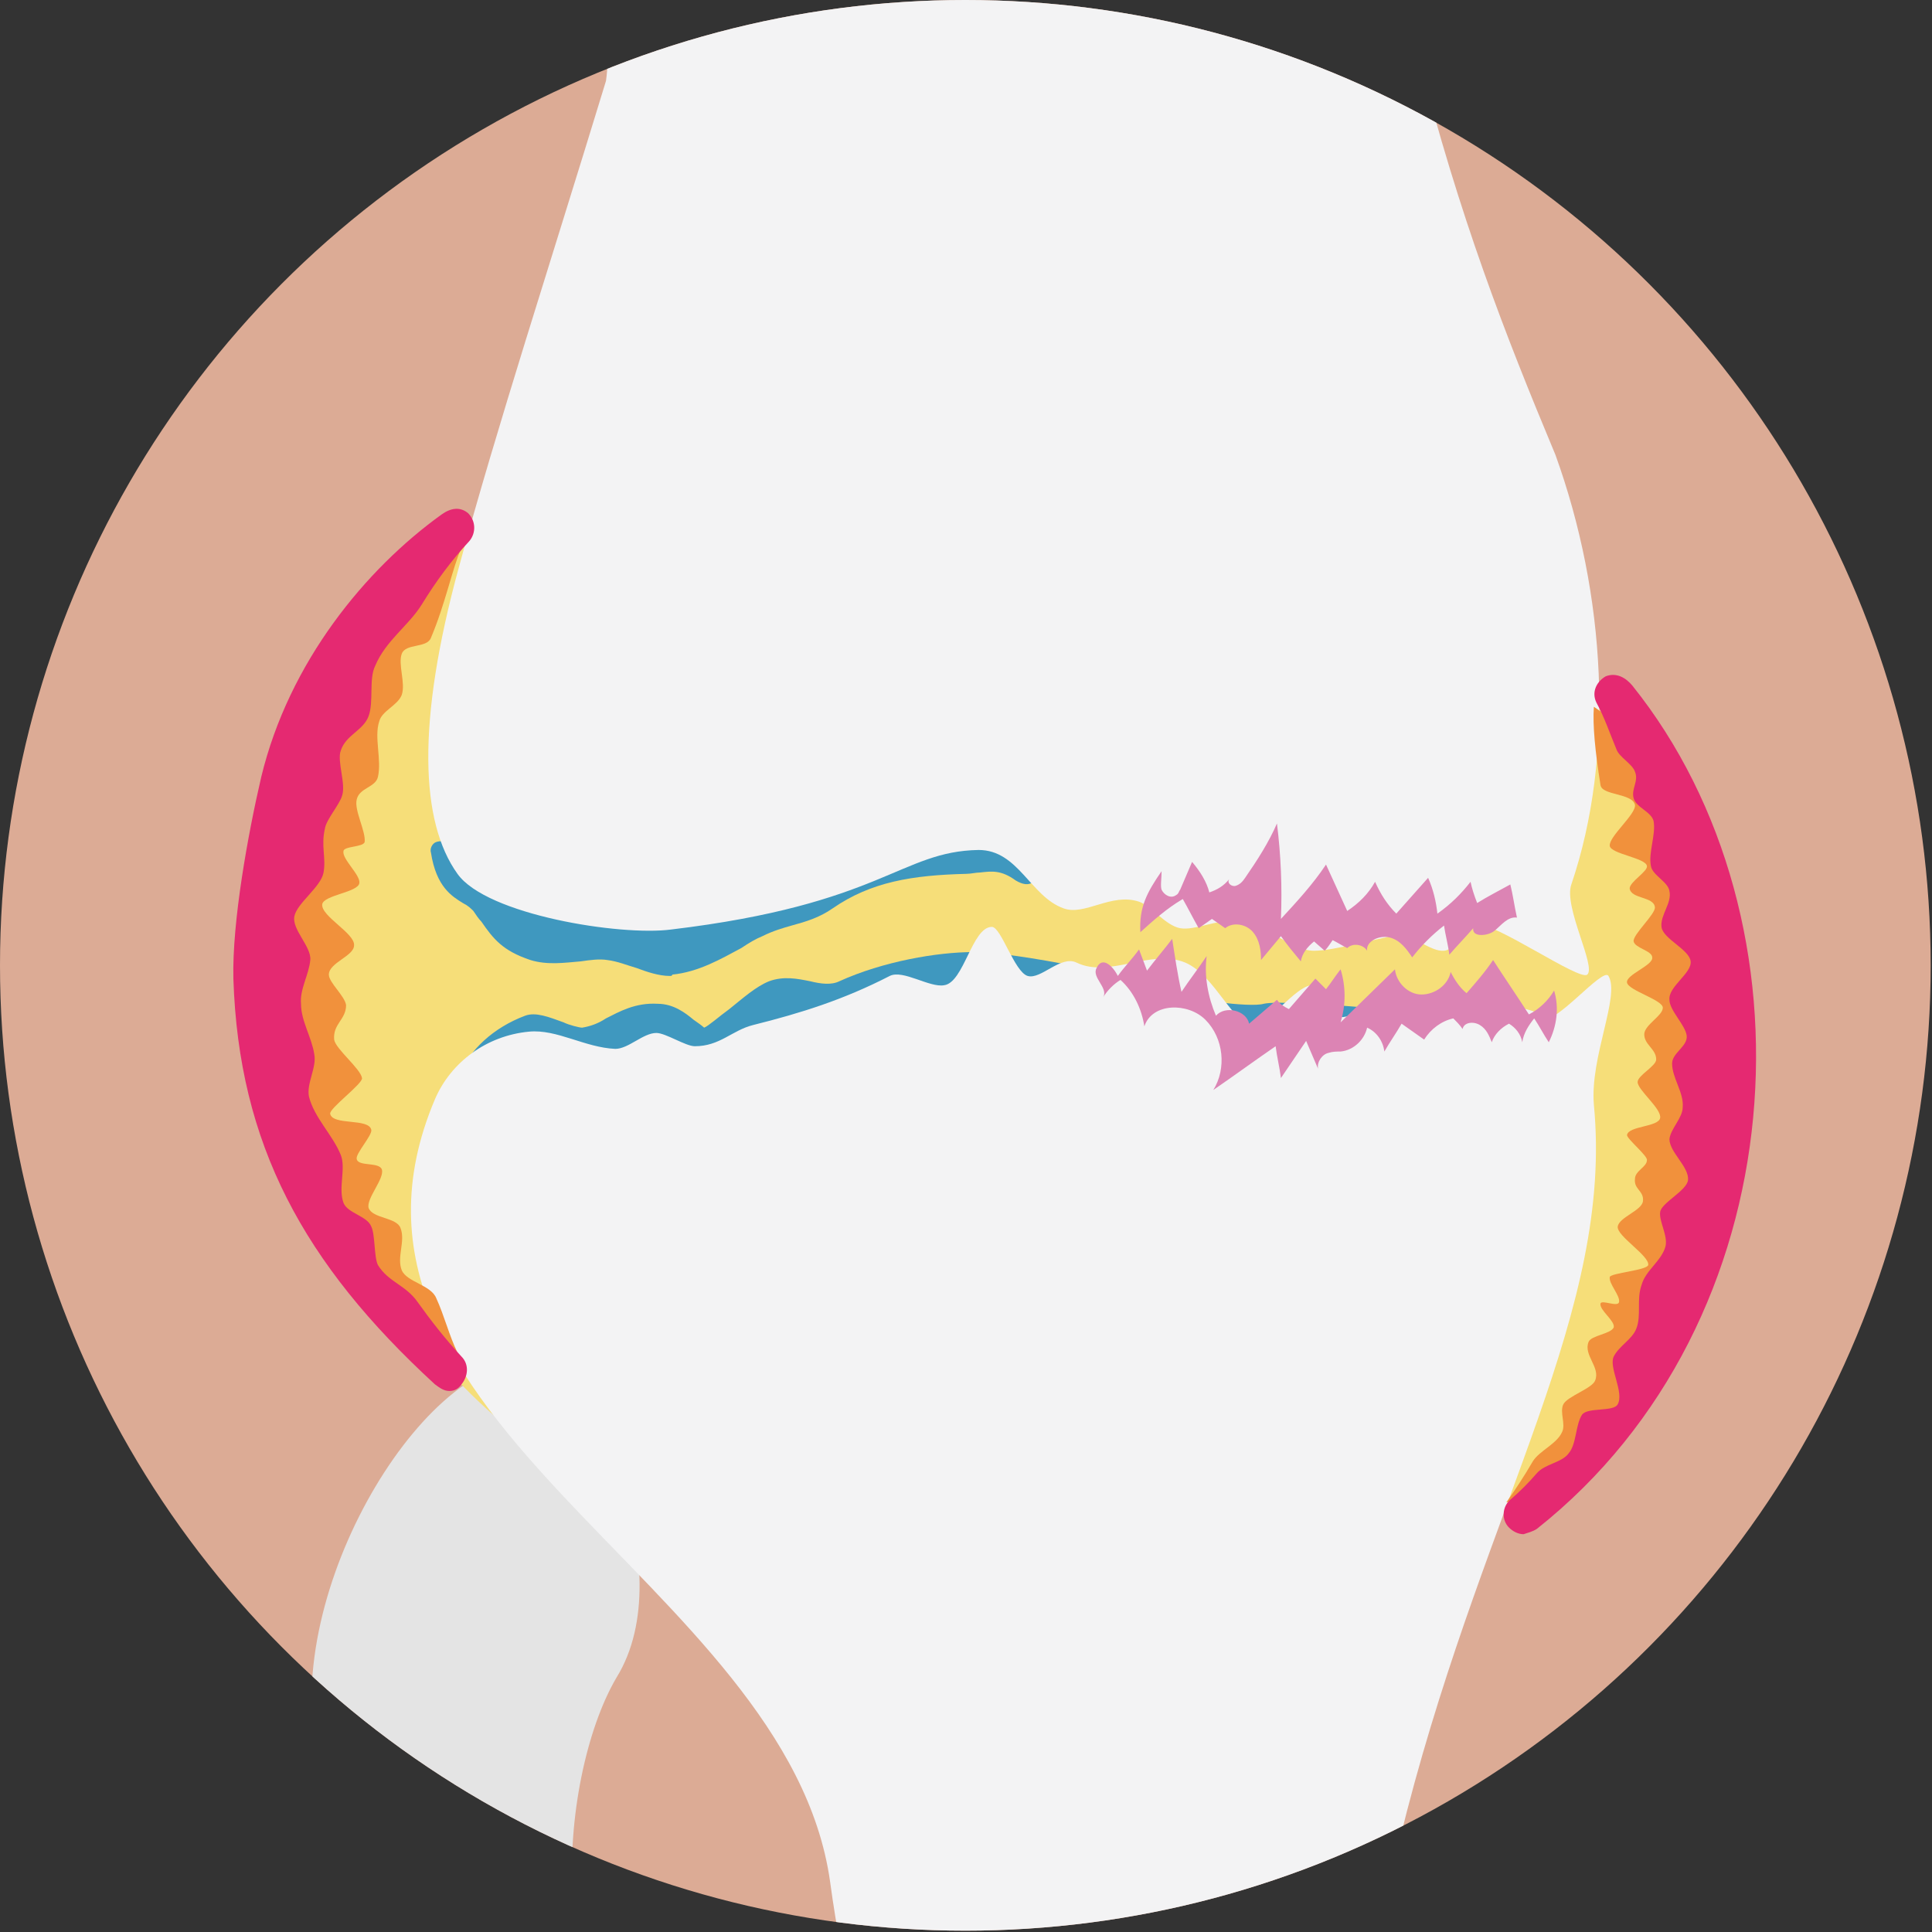 <?xml version="1.0" encoding="utf-8"?>
<!-- Generator: Adobe Illustrator 27.6.1, SVG Export Plug-In . SVG Version: 6.00 Build 0)  -->
<svg version="1.1" id="_レイヤー_2" xmlns="http://www.w3.org/2000/svg" xmlns:xlink="http://www.w3.org/1999/xlink" x="0px"
	 y="0px" viewBox="0 0 145.7 145.7" style="enable-background:new 0 0 145.7 145.7;" xml:space="preserve">
<rect x="0" y="0" width="145.7" height="145.7" fill="#333333" stroke="none"/>
<style type="text/css">
	.st0{clip-path:url(#SVGID_00000175303247989433497660000011348686746943453340_);}
	.st1{fill:#DCAB95;}
	.st2{fill:#E4E4E4;}
	.st3{fill:#F6DE79;}
	.st4{fill:#3F98BF;}
	.st5{fill:#F3F3F4;}
	.st6{fill:#F1913C;}
	.st7{fill:#E52971;}
	.st8{fill:#DC84B4;}
</style>
<g id="_レイヤー_1-2">
	<g>
		<defs>
			<circle id="SVGID_1_" cx="72.8" cy="72.8" r="72.8"/>
		</defs>
		<clipPath id="SVGID_00000166648251938175164330000006153885448353009795_">
			<use xlink:href="#SVGID_1_"  style="overflow:visible;"/>
		</clipPath>
		<g style="clip-path:url(#SVGID_00000166648251938175164330000006153885448353009795_);">
			<path class="st1" d="M-2.5,169.1h152.6c-1-20.5-2-34.4-2.5-43.3c0-11.4,5.7-38.1,5.4-53.7c-0.4-17.7-2.4-38.5-3.3-48.5
				c-0.3-2.8,0.6-23.6,1.8-55.2H-31.3c5.6,31.3,9.5,51.8,9.6,55c0.6,11.2,1.8,34.3,4.1,53.8c2,17.2,11.7,45.7,13.5,58.3
				C-3.4,143-3.1,154-2.5,169.1L-2.5,169.1z"/>
			<path class="st2" d="M29.2,168h17.4c-1.9-18.8-3.2-21.6-3.4-25c-0.4-5.8,1-12.6,3.3-16.5c5-8.1-2-23.1-6.1-23.7
				c-7.8-1.2-18.9,16.4-16.6,28.9C24,133.1,26.1,140.8,29.2,168L29.2,168z"/>
			<path class="st3" d="M131.3,78.8c0,16.8-9.6,26.8-19,35.9c-0.9,0.9-2.2,0.5-3.3,1.2c-6.8,4.6-19.6,5.3-36.7,4.7
				c-11.7-0.4-22.9-4.7-31.6-11.1c-3.3-2.4-6.2-5.1-8.7-8.3c-5.6-7.2-11.4-15.8-10.8-28.7c0.5-11.4,6.7-22.4,12.5-30.4
				c8.7-11.9,22.4-19.2,38.2-19.2c21.1,0,42.3,11.4,49,31.3C122.5,59.1,131.3,73.3,131.3,78.8L131.3,78.8z"/>
			<g>
				<path class="st4" d="M33.3,64.2c3.5,4.1,1.8,3.9,14.6,5.9c9.7,1.5,19.2-6.6,24-6.9c4.2-0.3,6.6,3.6,5.2,2.6
					c-1.8-1.3-2.8-0.7-4.2-0.7c-4.2,0.1-7.5,0.6-10.5,2.7c-1.6,1.1-3.2,1.2-5.1,2.1s-3.9,2.6-6.5,2.8c-1.5,0.1-3-1-4.8-1.1
					c-1.7-0.2-3.8,0.6-5.7,0c-2.3-0.7-2.5-1.6-3.9-3.4C35.5,67.2,33.9,67.4,33.3,64.2L33.3,64.2z"/>
				<path class="st4" d="M50.5,73.6c-0.8,0-1.7-0.3-2.5-0.6c-0.7-0.2-1.4-0.5-2.2-0.6c-0.6-0.1-1.3,0-2,0.1
					c-1.2,0.1-2.5,0.3-3.8-0.1c-2.1-0.7-2.8-1.6-3.7-2.9c-0.2-0.2-0.4-0.5-0.6-0.8c-0.2-0.2-0.4-0.4-0.8-0.6c-0.8-0.5-2-1.2-2.4-3.8
					c-0.1-0.3,0.1-0.7,0.4-0.8c0.3-0.1,0.7-0.1,0.9,0.2c0.4,0.5,0.8,0.9,1.1,1.3c2.1,2.6,2.1,2.6,13.1,4.3c6,0.9,12-2,16.8-4.3
					c2.8-1.3,5.2-2.5,7-2.6c3.5-0.3,5.9,2.1,6.3,3.1c0.2,0.5,0,0.9-0.2,1c-0.3,0.3-0.8,0.2-1.3-0.1c-1.1-0.8-1.8-0.7-2.7-0.6
					c-0.3,0-0.7,0.1-1,0.1c-4.1,0.1-7.2,0.6-10.1,2.6c-1,0.7-2,1-3.1,1.3c-0.7,0.2-1.4,0.4-2.2,0.8c-0.5,0.2-1,0.5-1.6,0.9
					c-1.5,0.8-3.2,1.8-5.2,2C50.7,73.6,50.6,73.6,50.5,73.6L50.5,73.6z M45.4,70.9c0.2,0,0.4,0,0.6,0c0.9,0.1,1.8,0.4,2.5,0.7
					c0.8,0.3,1.5,0.5,2.2,0.5c1.4-0.1,2.7-0.8,3.9-1.4c-2.2,0.4-4.4,0.6-6.8,0.2c-5.3-0.8-8.2-1.3-10-1.9c0.7,1,1.2,1.5,2.7,2
					c1,0.3,2.1,0.2,3.2,0.1C44.3,71,44.9,70.9,45.4,70.9L45.4,70.9z M72.4,64c-0.1,0-0.3,0-0.4,0c-0.7,0.1-1.6,0.3-2.6,0.7
					c1.1-0.1,2.3-0.2,3.6-0.2c0.3,0,0.6-0.1,0.9-0.1c0.2,0,0.4-0.1,0.6-0.1C73.8,64.1,73.1,64,72.4,64z"/>
			</g>
			<path class="st5" d="M106.9,4c-0.2-1-13.2-22-14.9-37.8H40.6C42.3-16.2,46.7-1,45.7,6.1c-4.3,14.1-8.2,26-11.1,36.7
				c-3.2,11.7-2.9,19.2-0.1,23.1c2.2,3.1,12.3,4.7,16.1,4.2c15.9-1.9,17.3-5.9,23.2-6c3,0,3.9,3.5,6.4,4.4c1.6,0.6,3.6-1.2,5.7-0.5
				c0.9,0.3,2,1.8,3.1,2s2.8-0.7,4.1-0.5c2.9,0.4,4.3,2.2,6,2.2c1.5,0,4.6-0.9,6.4-1.2c0.9-0.1,2.4,1.3,3.4,1.2s1.3-1.8,2.4-2
				c1.4-0.2,7.8,4.3,8.4,3.8c0.7-0.6-1.8-5.1-1.2-6.8c3.3-9.7,2.6-21.9-1.2-32.4C113.5,25.2,110.1,16.5,106.9,4L106.9,4z"/>
			<g>
				<path class="st4" d="M35.8,83.8c-1.2-2.1,0.9-5,4.2-6.2c0.8-0.3,3.2,1.1,4.1,1c1.8-0.2,3.1-1.8,5.6-1.8c1.6,0,2.4,1.8,3.6,1.8
					c1.1,0,3.5-2.9,5.2-3.6s3.4,0.9,5.3,0c3.3-1.5,7.3-2.1,9.7-2.1c3.3,0,12.2,1.9,14,2.8s6.9,1.5,8.2,1.2c1.6-0.3,14,0.9,15,1.3
					c2.9,1.2,2,2.6,2,4.7c0,1.7-14.2,9.6-39,9.6C48.1,92.3,36.5,85.1,35.8,83.8L35.8,83.8z"/>
				<path class="st4" d="M73.5,93.3c-25.2,0-37.5-7.2-38.6-9.1c-0.5-1-0.6-2.1-0.2-3.2c0.7-1.8,2.5-3.5,4.9-4.4
					c0.8-0.3,1.8,0.1,2.9,0.5c0.4,0.2,1.2,0.4,1.4,0.4c0.6-0.1,1.2-0.3,1.8-0.7c1-0.5,2.2-1.2,3.9-1.1c1.2,0,2.1,0.7,2.7,1.2
					c0.3,0.2,0.7,0.5,0.8,0.6c0.3-0.1,1.2-0.9,1.9-1.4c1-0.8,2-1.7,3-2.1c1.1-0.4,2.1-0.2,3.1,0c0.8,0.2,1.6,0.3,2.2,0
					c3.3-1.5,7.4-2.2,10.1-2.2c3.3,0,12.4,1.9,14.4,2.8c1.6,0.8,6.5,1.4,7.5,1.1c1.7-0.4,14.4,0.8,15.6,1.3c3,1.3,2.8,3,2.7,4.5
					c0,0.3-0.1,0.7-0.1,1.1C113.6,85.8,97.6,93.3,73.5,93.3L73.5,93.3L73.5,93.3z M36.7,83.2c0.8,1.1,11.8,8.1,36.8,8.1h0
					c23.7,0,36.8-7.1,38-8.7c0-0.4,0-0.8,0.1-1.1c0.1-1.4,0.2-1.8-1.5-2.5c-1.1-0.4-13-1.5-14.4-1.2c-1.5,0.3-6.9-0.3-8.8-1.3
					c-1.6-0.8-10.3-2.7-13.5-2.7c-2.4,0-6.3,0.6-9.3,2c-1.3,0.6-2.5,0.3-3.5,0.1c-0.8-0.2-1.4-0.3-1.9-0.1c-0.7,0.3-1.6,1.1-2.4,1.8
					c-1.4,1.2-2.3,1.9-3.1,1.9c-0.9,0-1.6-0.5-2.2-1c-0.5-0.4-0.9-0.8-1.5-0.8c-1.2-0.1-2.1,0.4-3,0.9c-0.8,0.4-1.6,0.8-2.5,0.9
					c-0.7,0.1-1.4-0.2-2.3-0.6c-0.5-0.2-1.3-0.5-1.6-0.5c-1.7,0.7-3.2,2-3.6,3.2C36.4,82.2,36.4,82.8,36.7,83.2L36.7,83.2z
					 M111.6,82.5L111.6,82.5L111.6,82.5z"/>
			</g>
			<path class="st5" d="M62.6,141.9c1,7.4,2.3,10.5,3.6,26.3h37.2c0-20.6,1.4-26.5,2.7-31.6c6.1-23.5,15.6-37.8,14.1-53.3
				c-0.3-3.6,2-8.2,1.1-9.7c-0.4-0.7-4.1,3.8-4.8,3.1c-1-1-8.4-1.7-10.1-1.7c-1.4,0-3.5,1.5-5.1,1.7c-1,0.1-1.4-2.5-2.4-2.4
				c-1.2,0.1-3.2,2.9-4.3,3c-1.6,0.1-2.9-3.7-5.2-4.7c-2.6-1.1-5.7,1.2-8.2,0c-1.2-0.6-2.7,1.3-3.7,1s-2-3.7-2.7-3.7
				c-1.5,0-2.1,4.2-3.6,4.4c-1.1,0.2-3.1-1.2-4.1-0.7c-3.5,1.8-6.7,2.8-10.3,3.7c-1.6,0.4-2.5,1.6-4.4,1.6c-0.7,0-2.2-1-2.9-1
				c-1,0-2.1,1.2-3.1,1.2c-2.3-0.1-4.4-1.5-6.5-1.3c-3.2,0.3-5.9,2.3-7.1,5.1C22.5,107.2,59.4,119.2,62.6,141.9L62.6,141.9z"/>
			<path class="st6" d="M34.5,102c-8.8-6.9-15.1-16.1-15-27c0-3.6,1.6-11.5,2.5-15c2-7.9,6-16.6,12.8-18.7c-0.7,1.6-1.2,4.2-2.3,6.8
				c-0.3,0.8-1.9,0.4-2.2,1.2s0.3,2.2,0,3.1c-0.3,0.8-1.5,1.2-1.7,2c-0.4,1.2,0.2,2.9-0.1,4.2c-0.2,0.8-1.4,0.8-1.6,1.7
				c-0.2,0.8,0.7,2.4,0.6,3.2c-0.1,0.4-1.6,0.3-1.6,0.7c-0.1,0.6,1.3,1.8,1.2,2.4c-0.1,0.7-2.7,0.9-2.8,1.6
				c-0.1,0.9,2.5,2.2,2.4,3.1c0,0.8-1.9,1.3-1.9,2.2c0,0.6,1.2,1.6,1.3,2.3c0,1.1-1,1.4-0.9,2.6c0.1,0.7,2,2.2,2.1,2.9
				c0.1,0.4-2.5,2.3-2.4,2.7c0.2,0.9,2.9,0.3,3.1,1.2c0.1,0.4-1.2,1.8-1.1,2.2c0.1,0.6,1.7,0.2,1.9,0.8c0.2,0.7-1.2,2.2-1,2.9
				c0.3,0.8,2.1,0.7,2.4,1.5c0.4,1-0.3,2.2,0.1,3.2c0.4,0.9,2.2,1.1,2.6,2.1C33.5,99.2,33.9,100.8,34.5,102z"/>
			<path class="st6" d="M113.6,113.3c18-4.7,25.8-47.1,6.6-60c-0.1,1.4,0.1,3.4,0.5,5.9c0.1,0.8,2.4,0.6,2.6,1.5
				c0.1,0.7-2,2.4-1.9,3.1c0.1,0.6,2.7,0.9,2.8,1.5c0.1,0.4-1.3,1.2-1.3,1.7c0.1,0.8,1.8,0.6,1.9,1.4c0.1,0.5-1.7,2.1-1.6,2.6
				c0.1,0.5,1.4,0.7,1.4,1.2c0.1,0.6-2,1.3-1.9,1.9c0.1,0.6,2.7,1.3,2.7,1.9S124,77.3,124,78c0,0.8,0.9,1.1,0.9,1.9
				c0,0.5-1.4,1.2-1.4,1.7c0,0.6,1.8,2,1.7,2.7s-2.4,0.6-2.5,1.3c0,0.3,1.6,1.6,1.5,1.9c0,0.5-0.9,0.8-0.9,1.4
				c-0.1,0.8,0.7,0.9,0.6,1.7c-0.1,0.7-1.8,1.2-1.9,1.9c-0.1,0.7,2.4,2.2,2.3,2.9c-0.1,0.4-2.8,0.6-2.9,0.9
				c-0.1,0.5,0.8,1.4,0.7,1.9c-0.1,0.4-1.3-0.2-1.4,0.1c-0.1,0.5,1.1,1.3,1,1.8c-0.2,0.5-1.7,0.6-1.9,1.1c-0.4,1,0.9,1.9,0.5,2.9
				c-0.2,0.6-2.1,1.2-2.4,1.8c-0.3,0.6,0.2,1.5-0.1,2.1c-0.4,0.9-1.7,1.4-2.2,2.2C114.9,111.4,114.3,112.3,113.6,113.3L113.6,113.3z
				"/>
			<path class="st7" d="M114.9,115.7c-0.4,0-0.8-0.2-1.1-0.5c-0.6-0.6-0.5-1.6,0.1-2.1c0.7-0.6,1.4-1.3,2-2s1.9-0.8,2.4-1.5
				c0.6-0.7,0.5-2.1,1-2.9c0.4-0.6,2.4-0.2,2.7-0.8c0.5-0.9-0.7-2.8-0.3-3.6c0.4-0.8,1.4-1.3,1.7-2.1c0.4-1,0-2.2,0.4-3.3
				c0.3-1.1,1.5-1.8,1.8-2.9c0.2-0.8-0.5-1.9-0.4-2.6s2-1.6,2.1-2.4c0.1-1-1.4-2.1-1.4-3.1c0.1-0.8,1-1.6,1-2.4
				c0.1-1.1-0.8-2.2-0.8-3.3c0-0.8,1.2-1.3,1.1-2.1s-1.3-1.9-1.3-2.7c-0.1-1,1.7-2,1.6-2.9c-0.1-0.9-2.1-1.7-2.2-2.6
				s0.8-1.8,0.6-2.7c-0.1-0.7-1.3-1.2-1.4-1.9c-0.2-1,0.4-2.4,0.2-3.4c-0.2-0.7-1.3-1-1.5-1.7c-0.2-0.7,0.4-1.3,0.1-2
				c-0.2-0.6-1.2-1.1-1.4-1.7c-0.5-1.2-0.9-2.4-1.5-3.5c-0.4-0.8,0-1.6,0.7-2c0.8-0.3,1.5,0.1,2,0.7c14.2,17.7,12.5,48-7.2,63.6
				C115.6,115.5,115.2,115.6,114.9,115.7L114.9,115.7z"/>
			<path class="st7" d="M33.9,104.9c-0.4,0-0.7-0.2-1.1-0.5C22.9,95.3,18,86.3,17.6,73.8c-0.1-4.3,1.1-10.9,2.1-15.2
				c2.1-8.7,7.9-15.7,13.6-19.8c0.7-0.5,1.4-0.6,2-0.1c0.6,0.6,0.6,1.5,0.1,2.1c-1.3,1.4-2.5,3-3.6,4.8c-1,1.6-2.7,2.7-3.5,4.6
				c-0.5,1-0.1,2.7-0.5,3.8c-0.4,1.1-1.7,1.4-2.1,2.6c-0.3,0.8,0.4,2.5,0.1,3.4c-0.2,0.7-1.2,1.8-1.3,2.5c-0.3,1.3,0.1,2.2-0.1,3.3
				s-2,2.3-2.2,3.3s1.3,2.3,1.2,3.3c-0.1,1.1-0.8,2.2-0.7,3.3c0,1.3,0.8,2.5,1,3.8c0.2,1-0.6,2.2-0.4,3.2c0.4,1.6,1.8,2.9,2.4,4.4
				c0.4,1-0.2,2.5,0.2,3.6c0.3,0.8,1.8,1,2.1,1.8c0.3,0.6,0.2,2.3,0.5,2.9c0.8,1.3,2.1,1.5,3,2.8c1,1.4,2.1,2.8,3.3,4.1
				c0.6,0.6,0.5,1.5,0,2.1C34.6,104.7,34.3,104.9,33.9,104.9L33.9,104.9z"/>
			<path class="st8" d="M87.6,67.1c0.2,0.4,0.7,0.7,1.1,0.4c0.2-0.1,0.2-0.3,0.3-0.4c0.3-0.7,0.6-1.4,0.9-2.1
				c0.6,0.7,1.1,1.5,1.3,2.3c0.6-0.2,1.1-0.5,1.5-1c-0.2,0.3,0.2,0.6,0.5,0.5s0.5-0.3,0.7-0.6c0.9-1.3,1.8-2.7,2.4-4.1
				c0.3,2.4,0.4,4.8,0.3,7.2c1.2-1.3,2.4-2.6,3.4-4.1l1.6,3.5c0.9-0.6,1.6-1.3,2.1-2.2c0.4,0.9,0.9,1.7,1.6,2.4
				c0.8-0.9,1.6-1.8,2.4-2.7c0.4,0.9,0.6,1.8,0.7,2.7c1-0.7,1.8-1.5,2.5-2.4c0.1,0.5,0.3,1.1,0.5,1.6c0.8-0.5,1.6-0.9,2.5-1.4
				c0.2,0.8,0.3,1.6,0.5,2.5c-0.7-0.1-1.2,0.6-1.7,1s-1.7,0.5-1.6-0.2c-0.6,0.7-1.2,1.3-1.8,2c-0.1-0.8-0.3-1.5-0.4-2.2
				c-0.9,0.7-1.7,1.5-2.4,2.4c-0.4-0.6-0.9-1.3-1.7-1.5s-1.8,0.3-1.7,1c-0.3-0.5-1.1-0.6-1.5-0.2c-0.4-0.2-0.7-0.4-1.1-0.6
				c-0.2,0.3-0.4,0.6-0.6,0.8l-0.8-0.7c-0.5,0.4-0.9,0.9-1,1.5c-0.5-0.6-1-1.2-1.5-1.9c-0.5,0.6-1,1.2-1.5,1.8
				c0-0.7-0.1-1.5-0.6-2.1s-1.5-0.8-2.1-0.3c-0.3-0.2-0.7-0.5-1-0.7c-0.3,0.2-0.7,0.5-1,0.7c-0.4-0.7-0.8-1.5-1.2-2.2
				c-1.2,0.7-2.2,1.6-3.2,2.5c-0.1-1.9,0.5-3,1.6-4.6C87.6,66.3,87.5,66.8,87.6,67.1L87.6,67.1z"/>
			<path class="st8" d="M84.3,73.6c0.5-0.7,1.1-1.3,1.6-2l0.6,1.6c0.6-0.8,1.3-1.6,1.9-2.4c0.2,1.3,0.4,2.7,0.7,4
				c0.6-0.9,1.3-1.8,1.9-2.7c-0.2,1.5,0.1,3.1,0.7,4.5c0.7-0.8,2.3-0.4,2.5,0.6c0.7-0.6,1.4-1.2,2.1-1.8c0.2,0.3,0.5,0.5,0.9,0.7
				c0.7-0.8,1.3-1.5,2-2.3l0.8,0.8c0.4-0.5,0.7-1,1.1-1.5c0.4,1.3,0.4,2.7,0,4l4.1-4c0.1,1,1,1.9,2,1.9s2-0.7,2.2-1.7
				c0.3,0.6,0.7,1.2,1.2,1.6c0.7-0.8,1.4-1.6,2-2.5c0.9,1.4,1.8,2.7,2.7,4.1c0.8-0.4,1.5-1.1,1.9-1.8c0.4,1.3,0.2,2.7-0.4,3.9
				c-0.4-0.6-0.7-1.2-1.1-1.8c-0.4,0.5-0.8,1.1-0.9,1.8c-0.1-0.6-0.5-1.1-1-1.4c-0.6,0.3-1.1,0.8-1.3,1.4c-0.2-0.5-0.4-1-0.9-1.3
				s-1.2-0.2-1.3,0.3c-0.2-0.3-0.5-0.6-0.7-0.8c-0.9,0.2-1.7,0.8-2.2,1.6l-1.7-1.2c-0.4,0.7-0.9,1.4-1.3,2.1
				c-0.1-0.8-0.6-1.5-1.3-1.8c-0.2,0.9-1,1.7-2,1.8c-0.3,0-0.6,0-0.9,0.1c-0.5,0.1-0.9,0.7-0.8,1.2c-0.3-0.7-0.6-1.4-0.9-2.1
				c-0.6,0.9-1.3,1.9-1.9,2.8c-0.1-0.8-0.3-1.6-0.4-2.4c-1.6,1.1-3.1,2.2-4.7,3.3c1-1.6,0.8-3.9-0.6-5.3c-1.3-1.3-4-1.3-4.6,0.5
				c-0.2-1.3-0.8-2.6-1.8-3.5c-0.5,0.3-1,0.8-1.3,1.3c0.4-0.7-0.9-1.5-0.5-2.2C83.1,72.1,83.9,72.8,84.3,73.6L84.3,73.6z"/>
		</g>
	</g>
</g>
</svg>
